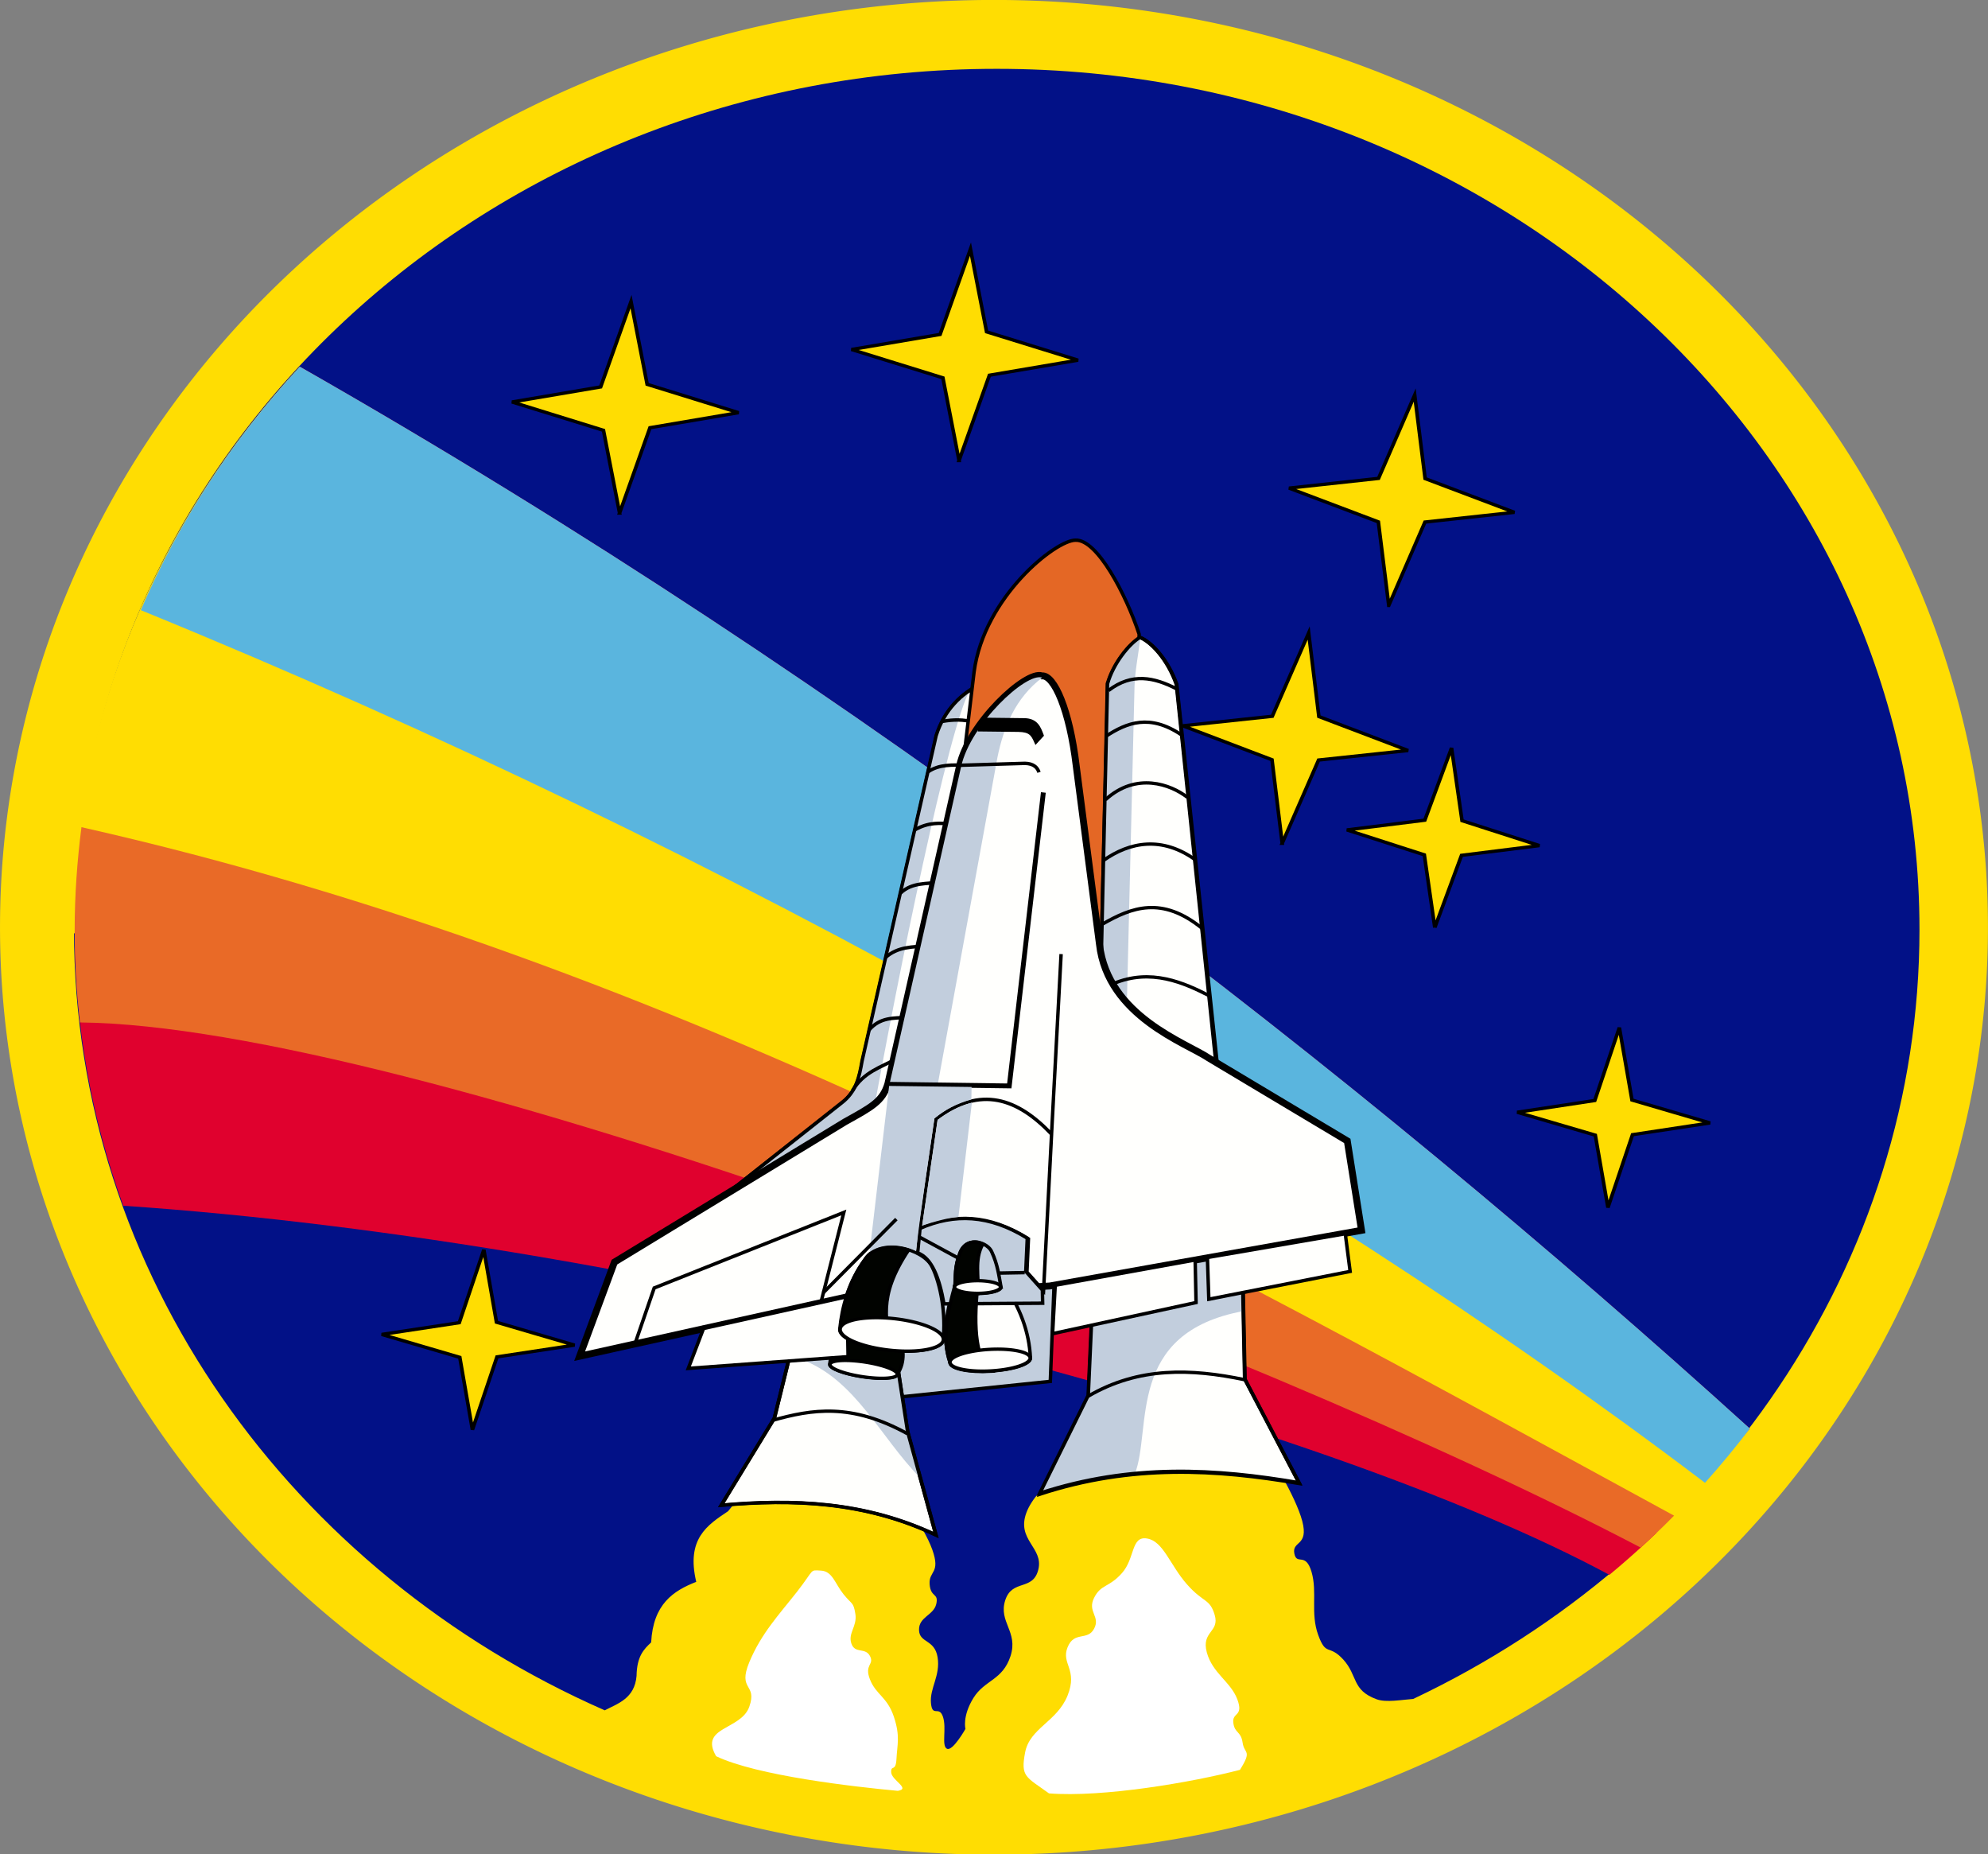 <?xml version="1.0"?>
<svg xmlns:rdf="http://www.w3.org/1999/02/22-rdf-syntax-ns#" xmlns="http://www.w3.org/2000/svg" xmlns:cc="http://web.resource.org/cc/" xmlns:dc="http://purl.org/dc/elements/1.1/" id="svg2" viewBox="0 0 1326.3 1236.9" version="1.0">
  <rect x="0" y="0" width="1326.3" height="1236.9" fill="#808080" stroke="none"/>
  <g id="g7146" transform="translate(-14.41 -14.289)">
    <g id="g10034">
      <path id="path37457" d="m179.86 210.87a263.77 258.05 0 1 1 -527.55 0 263.77 258.05 0 1 1 527.55 0z" fill="#ffdd02" transform="matrix(2.514 0 0 2.397 888.51 127.36)"/>
      <path id="path36484" d="m957.26 1147.5c-7.41 0.5-18.15 2.6-24.49 0.2-16.59-6.1-12.39-15.6-22.12-26.4-9.73-10.7-11.5-1.8-16.81-16.5-5.31-14.6-0.44-28.4-4.42-42-3.99-13.7-9.96-4-11.51-12.4-1.54-8.5 9.74-4.6 5.31-21.5-4.42-16.9-23-46.18-23-46.18l-125.63 4.95s-28.53 17.13-35.39 35.53c-6.85 18.3 11.5 23.3 7.96 37.9-3.53 14.7-17.47 6.2-22.11 20.6-4.65 14.5 8.84 20.9 3.54 37.2-5.31 16.3-17.26 15.8-24.78 28s-5.3 20.6-5.3 20.6-8.63 15.3-12.39 13.2c-3.76-2 0-13.8-2.65-21.4-2.66-7.6-7.08 0.8-7.97-9.1-0.88-9.9 6.42-18.3 4.43-30.5s-12.17-9.3-12.39-18.2c-0.22-8.8 9.73-9.7 11.5-17.3s-3.76-4.1-4.42-13.2c-0.67-9.1 7.52-7 1.77-23.1s-24.77-41.3-24.77-41.3l-88.48-12.33-23 28.03c-13.91 9.3-28.02 18.4-21.23 47.1-15.31 6-28.74 14.8-30.08 40.4-4.82 4.5-9.53 9.2-9.73 22.3-1.25 15.2-12.67 18.5-21.22 23-208.36-91.5-354.11-290.36-354.11-520.76 0.001-316.92 275.79-574.14 615.6-574.14 339.83 0.004 615.63 257.22 615.63 574.14 0 223.65-137.5 418.36-337.74 513.16z" fill="#021187"/>
      <g id="g6123" transform="matrix(2.385 0 0 2.225 3228.4 -298.81)">
        <path id="path39407" d="m-858.11 568.97c-11.41 16.08-24.6 30.8-39.28 43.86-80.5-46.5-266.71-99.86-415.71-110.65-8.8-25.96-13.6-53.76-13.6-82.67 0-64.55 23.8-123.59 63-168.86 157.9 96.46 295.53 211.48 405.59 318.32z" fill="#e0012e"/>
        <path id="path4179" d="m-858.2 569.04c-7.68 12.11-16.56 21.66-25.9 31.26-135.1-111.63-425.4-152.03-443.2-180.52 0-64.55 24.3-123.79 63.5-169.06 157.9 96.47 295.53 211.48 405.6 318.32z" fill="#ffdd02"/>
        <path id="path4177" d="m-1308.2 323.63c10.7-26.85 25.9-51.47 44.5-72.98 157.9 96.46 295.53 211.48 405.59 318.32-3.97 5.59-8.15 11.02-12.54 16.27-116.25-94.48-272.05-189.2-437.55-261.61z" fill="#5ab5de"/>
        <path id="path4169" d="m-879.3 595.08c-3.03 3.28-6.14 6.47-9.33 9.58-110.6-62.11-345.47-156.53-436.57-157.43-1-9.11-1.5-18.35-1.5-27.72 0-10.43 0.7-20.72 1.9-30.82 166.8 40.3 311.4 128.12 445.5 206.39z" fill="#e96a27"/>
      </g>
      <g id="g34469">
        <path id="path32476" d="m603.65 947.24l111.48-11.55 3.54-90.76-133.6 3.3 18.58 99.01z" fill-rule="evenodd" stroke="#000" stroke-width="2.304px" fill="#c2cedd"/>
        <path id="path18739" d="m502.24 808.13l73.82-58.35c9.95-7.56 11.88-17.38 13.76-28l49.42-217.05c5.32-17.02 17-28.58 30.03-34.42l-40.04 207.71-17.52 75.26-109.47 54.85z" fill-rule="evenodd" stroke="#000" stroke-width="2.304px" fill="#fffffd"/>
        <path id="path19710" d="m501.92 808.42l73.82-58.35c9.96-7.56 11.89-17.38 13.77-28l49.42-217.04c4.26-13.65 12.61-23.79 22.48-30.28-14.05 24.62-47.66 189.03-64.8 284.17l-94.69 49.5z" fill="#c2cedd" fill-rule="evenodd"/>
        <path id="path19712" d="m643.11 495.46c7.27-1.27 14.33-1.41 21.01 0.62" stroke="#000" stroke-width="2.304px" fill="none"/>
        <path id="path19714" d="m633.6 529.08c7.18-5.03 16.45-4.64 24.77-4.33" stroke="#000" stroke-width="2.304px" fill="none"/>
        <path id="path19716" d="m624.97 567.66c9.01-5.02 16.4-4.46 24.33-3.72" stroke="#000" stroke-width="2.304px" fill="none"/>
        <path id="path19718" d="m615.24 609.94c7.66-7.26 17.8-6.01 26.54-7.22" stroke="#000" stroke-width="2.304px" fill="none"/>
        <path id="path19720" d="m605.07 653.06c8.28-7.58 18.84-7.08 26.98-7.84" stroke="#000" stroke-width="2.304px" fill="none"/>
        <path id="path19722" d="m594.01 701.53c7.64-9.04 16.83-7.94 24.99-8.66" stroke="#000" stroke-width="2.304px" fill="none"/>
        <path id="path19724" d="m582.95 742.14c7.51-13.03 19.58-16.03 29.86-21.84" stroke="#000" stroke-width="2.304px" fill="none"/>
        <path id="path21664" d="m501.92 808.42l73.82-58.35c9.96-7.56 11.89-17.38 13.77-28l49.42-217.04c5.31-17.02 17-28.59 30.03-34.43l-40.04 207.71-17.52 75.26-109.48 54.85z" stroke="#000" stroke-width="2.304px" fill="none"/>
        <path id="path12905" d="m658.06 514.46l6.2-51.98c6.7-50.3 54.73-88.06 67.68-87.87 14.37-0.75 33.7 36.19 42.46 62.71l-6.19 218.24-103.95-2.48-6.2-138.62z" fill-rule="evenodd" stroke="#000" stroke-width="2.304px" fill="#e46725"/>
        <g id="g21678" transform="matrix(2.385 0 0 2.225 -20.069 -17.41)">
          <path id="path14845" d="m324.33 219.22c1.6-6.06 6-11.92 9.09-13.9 3.21 1.42 7.76 6.65 10.2 14.09l11.31 113.67c-11.72-8.57-26.7-11.92-32.45-31.89l1.85-81.97z" fill-rule="evenodd" stroke="#000" stroke-width="1px" fill="#fffffd"/>
          <path id="path15816" d="m329.67 315.31c-3.03-3.58-5.57-8.06-7.29-14.03l1.86-81.96c1.59-6.07 6-11.93 9.08-13.91l0.1 0.28c-0.55 4.83-1.52 10.09-1.61 14.47l-2.14 95.15z" fill="#c2cedd" fill-rule="evenodd"/>
          <path id="path15818" d="m324.52 221.26c6.62-5.47 12.86-3.9 19-0.55" stroke="#000" stroke-width="1px" fill="none"/>
          <path id="path15820" d="m323.77 234.99c5.94-4.15 12.28-6.82 21.14-0.47" stroke="#000" stroke-width="1px" fill="none"/>
          <path id="path15822" d="m323.68 253.99c8.61-8.43 18.28-4.59 22.9-0.74" stroke="#000" stroke-width="1px" fill="none"/>
          <path id="path15824" d="m323.03 272.26c7.55-5.74 16.51-7.37 25.78-0.28" stroke="#000" stroke-width="1px" fill="none"/>
          <path id="path15826" d="m322.85 291.27c8.14-5.01 16.6-8.54 27.9 1.3" stroke="#000" stroke-width="1px" fill="none"/>
          <path id="path15828" d="m325.81 309.16c10.59-4.81 19.89-0.25 26.98 3.62" stroke="#000" stroke-width="1px" fill="none"/>
          <path id="path18737" d="m324.24 219.24c1.59-6.07 6-11.92 9.08-13.91 3.22 1.42 7.77 6.65 10.2 14.09l11.05 113.28c-11.72-8.57-26.3-11.92-32.06-31.89l1.73-81.57z" stroke="#000" stroke-width="1px" fill="none"/>
        </g>
        <g id="g31458" transform="matrix(2.385 0 0 2.225 64.926 -60.8)">
          <path id="path25623" d="m199.46 441.42l-4.02 17.49-14.87 26.11c20.02-1.91 40.04-1.2 60.06 8.92l-7.9-30.9-3.42-23.7-29.85 2.08z" fill-rule="evenodd" stroke="#000" stroke-width="1px" fill="#fffffd"/>
          <g id="g31453" transform="translate(-34.862 20.027)">
            <path id="path27567" d="m270.87 456.5l-3.41-13.34-3.42-23.7-25.95 1.89c14.88 6.01 21.94 23.32 32.78 35.15z" fill="#c2cedd" fill-rule="evenodd"/>
            <path id="path26594" d="m229.76 439.52c11.12-3.36 22.08-5.25 37.73 3.99" stroke="#000" stroke-width="1px" fill="none"/>
            <path id="path29513" d="m234.32 421.34l-4.02 17.48-14.86 26.12c20.01-1.91 40.03-1.2 60.05 8.91l-7.9-30.89-3.42-23.7-29.85 2.08z" stroke="#000" stroke-width="1px" fill="none"/>
          </g>
        </g>
        <g id="g32469" transform="matrix(2.385 0 0 2.225 -20.069 -17.41)">
          <g id="g32462">
            <path id="path27569" d="m319.88 410.6l-0.93 22.25-13.53 29.3c25.63-8.99 49.31-7.41 72.5-3.16l-15.2-31.15-0.75-38.57-42.28 8.16 0.19 13.17z" fill-rule="evenodd" stroke="#000" stroke-width="1px" fill="#fffffd"/>
            <path id="path28542" d="m319.97 410.5l-0.93 22.26-13.53 29.29c9.01-3.16 17.78-5.01 26.38-5.9 4.93-13.54-2.71-42.43 30.52-48.89l-0.34-18.08-42.28 8.16 0.18 13.16z" fill="#c2cedd" fill-rule="evenodd"/>
            <path id="path28540" d="m318.77 432.85c14.29-8.97 28.97-8.31 43.76-5.01" stroke="#000" stroke-width="1px" fill="none"/>
          </g>
          <path id="path32467" d="m319.79 410.32l-0.93 22.25-13.54 29.3c25.64-8.99 49.32-7.4 72.51-3.15l-15.21-31.16-0.74-38.57-42.28 8.16 0.19 13.17z" stroke="#000" stroke-width="1px" fill="none"/>
        </g>
        <path id="path24651" d="m613.01 930.96c-0.47 2.69-10.93 3.35-23.36 1.46-12.42-1.89-22.13-5.6-21.66-8.3l0.62-4.16 0.31-0.59c2.68-23.3 28.4-13.28 46.29-14.58 1.45 8.43 3.67 17.45-2.2 26.17z" stroke="#000" stroke-width="2.304" fill="#010300"/>
        <path id="path22711" d="m218.31 432.21a9.56 2.222 0 1 1 -19.12 0 9.56 2.222 0 1 1 19.12 0z" stroke="#000" fill="#fffffd" transform="matrix(2.354 .358 -.383 2.196 264.74 -96.186)"/>
        <path id="path2161" d="m714.75 872.06l207.99-37.12-9.48-59.65-92.38-55.23c-14.9-10.09-67.5-27.91-72.96-76l-15.51-118.98c-4.44-37.23-14.7-60.66-22.87-59.98-10.55-3.87-48.79 31.88-54.96 60.1l-47.85 212.09c-3.46 11.62-10.93 15.48-28.42 25.19l-153.98 93.67-23.21 62.74 177.19-39.32 136.44-7.51z" fill-rule="evenodd" stroke="#000" stroke-width="4.607" fill="#fffffd"/>
        <path id="path7050" d="m701.86 920.06c0.25 3.96-11.54 7.85-26.33 8.68-14.78 0.83-26.99-1.71-27.24-5.67-5.78-16.7-2.18-33.64 2.33-50.25l33.5-1.87c10.65 15.17 16.91 31.45 17.74 49.11z" stroke="#000" stroke-width="2.304" fill="#fffffd"/>
        <path id="path4123" d="m715.94 771l6.39-120.32m-6.36 120.13c-22.56-23.81-47.39-32.85-77.08-10.15l-10.72 73.42c22.87-9.93 46.82-9.31 72.36 6.56l-1 22.19 11.08 12.41 5.36-104.43z" stroke="#000" stroke-width="2.304px" fill="none"/>
        <path id="path5103" d="m438.07 910.5l12.79-37.12 126.5-50.37-15.16 59.65" stroke="#000" stroke-width="2.304px" fill="none"/>
        <path id="path7045" d="m643.6 908.03c-0.72 5.82-16.75 8.87-35.76 6.82-19.02-2.06-33.87-8.44-33.15-14.26 1.47-14.44 5.74-31.24 16.97-46.51 9.77-14.75 38.69-6.91 44.55 5s9.38 32.2 7.39 48.95z" stroke="#000" stroke-width="2.304" fill="#c2cedd"/>
        <path id="path12901" d="m483.77 900.41l-10.17 26.61 106.61-7.83-0.67-40.02-95.77 21.24z" fill-rule="evenodd" stroke="#000" stroke-width="2.304px" fill="#fffffd"/>
        <path id="path9004" d="m607.84 915.01c-19.02-2.06-33.87-8.44-33.15-14.26 1.47-14.44 5.74-31.25 16.97-46.51 5.77-8.73 18.13-9.59 28.57-6.44l0.41 0.13c-21.88 32.76-13.52 47.59-12.8 67.08z" stroke="#000" stroke-width="2.304" fill="#010300"/>
        <path id="path6074" d="m278.39 415.69a14.54 4.767 0 1 1 -29.08 0 14.54 4.767 0 1 1 29.08 0z" stroke="#000" fill="#fffffd" transform="matrix(2.37 .256 -.274 2.21 97.935 -81.869)"/>
        <path id="path7058" d="m628.21 833.6c22.86-9.94 46.01-9.32 71.55 6.56l-1 22.18 11.08 12.41 0.18 8.8-65.86 0.44c-3.07-17.54-8.16-30.58-17.53-34.03l1.58-16.36z" fill-rule="evenodd" stroke="#000" stroke-width="2.304px" fill="#c2cedd"/>
        <path id="path9006" d="m675.49 928.93c-14.78 0.83-26.99-1.71-27.24-5.67-5.79-16.7-1.29-34.88 3.21-51.48l15.18 0.34c-3.07 29.33-0.7 49.27 8.85 56.81z" stroke="#000" stroke-width="2.304" fill="#010300"/>
        <path id="path7048" d="m303.36 424.02a11.248 3.23 0 1 1 -22.5 0 11.248 3.23 0 1 1 22.5 0z" stroke="#000" fill="#fffffd" transform="matrix(2.381 -.134 .143 2.221 -81.193 18.92)"/>
        <path id="path7055" d="m682.22 872.82c0 2.32-6.91 4.21-15.41 4.21-8.51 0-15.41-1.89-15.41-4.21 0.71-7.37-0.38-13.48 3.57-23.12 4.69-11.63 18.76-6.5 21.11-0.31 3.93 8.4 4.76 15.83 6.14 23.43z" stroke="#000" stroke-width="2.304" fill="#c2cedd"/>
        <path id="path9008" d="m666.9 877.05c-8.5 0-15.41-1.89-15.41-4.22 0.72-7.37-0.38-13.47 3.58-23.11 2.47-6.13 7.55-7.61 12.14-6.72l2.77 1.22c-5.65 10.46-2.48 21.84-3.08 32.83z" stroke="#000" stroke-width="2.304" fill="#010300"/>
        <path id="path7053" d="m294.36 400.07a6.46 1.896 0 1 1 -12.92 0 6.46 1.896 0 1 1 12.92 0z" stroke="#000" fill="#fffffd" transform="matrix(2.385 0 0 2.225 -20.069 -17.41)"/>
        <path id="path7060" d="m628.34 839.71l24.79 13.43" stroke="#000" stroke-width="2.304px" fill="none"/>
        <path id="path7062" d="m681.1 863.45l16.92-0.31" stroke="#000" stroke-width="2.304px" fill="none"/>
        <path id="path10957" d="m709.72 466.29c-10.56-3.87-47.91 31.06-54.08 59.27l-47.85 212.09 32.2 0.2 39.87-218.4c4.11-20.14 12-39.62 29.86-53.16z" fill="#c2cedd" fill-rule="evenodd"/>
        <path id="path9981" d="m666.36 501.02l4.36-6.88 27.13 0.32c8.01 0.16 9.82 5.27 11.73 10.31l-4.02 4.37c-2.24-5.04-3.72-7.65-11.73-7.81l-27.13-0.31" stroke="#000" stroke-width="2.304px" fill-rule="evenodd"/>
        <path id="path9010" d="m654.3 524.76l41.88-1.25c5.93-0.41 9.92 1.35 11.39 5.94" stroke="#000" stroke-width="2.304px" fill="none"/>
        <path id="path3152" d="m606.57 737.52l81.18 1.09 22.74-195.74" stroke="#000" stroke-width="3.225" fill="none"/>
        <path id="path12897" d="m718.41 871.56l-1.76 32.31 95.7-20.77-0.59-28.4-93.35 16.86z" fill-rule="evenodd" stroke="#000" stroke-width="2.304px" fill="#fffffd"/>
        <path id="path12899" d="m819.93 853.06l0.95 27.83 94.28-18.55-3.24-25.13-91.99 15.85z" fill-rule="evenodd" stroke="#000" stroke-width="2.304px" fill="#fffffd"/>
        <path id="path32478" d="m639.92 761.26l-10.32 70.52c8.41-2.78 16.55-5.06 24.24-5.76l8.96-76.28c-8.88 2.36-16.07 6.44-22.88 11.52z" fill="#c2cedd" fill-rule="evenodd"/>
        <path id="path33449" d="m594.58 849.31l13.01-110.69 55.01 0.69-0.14 8.31c-10.15 3.04-17.36 6.58-24.68 12.77-4.25 29.94-8.87 58.85-12.22 88.42-8.11-4.1-21.46-6.18-30.98 0.5z" fill="#c2cedd" fill-rule="evenodd"/>
        <path id="path8033" d="m563.53 876.69l48.89-49.26" stroke="#000" stroke-width="2.304px" fill="none"/>
      </g>
      <path id="path34532" d="m171.73 148.92l-16.96-18.65-26.2 6.34 18.64-16.96-6.34-26.198 16.96 18.648 26.2-6.34-18.64 16.96 6.34 26.2z" stroke="#000" fill="#ffdd02" transform="matrix(2.023 1.178 -1.263 1.887 268.45 -126.82)"/>
      <path id="path36472" d="m171.73 148.92l-16.96-18.65-26.2 6.34 18.64-16.96-6.34-26.198 16.96 18.648 26.2-6.34-18.64 16.96 6.34 26.2z" stroke="#000" fill="#ffdd02" transform="matrix(2.023 1.178 -1.263 1.887 494.91 -161.83)"/>
      <path id="path36474" d="m169.23 144.91l-14.49-16.54-22.17 5.74 16.54-14.48-5.74-22.174 14.49 16.544 22.17-5.74-16.54 14.48 5.74 22.17z" stroke="#000" fill="#ffdd02" transform="matrix(2.023 1.178 -1.263 1.887 927.82 346.94)"/>
      <path id="path36476" d="m169.23 144.91l-14.49-16.54-22.17 5.74 16.54-14.48-5.74-22.174 14.49 16.544 22.17-5.74-16.54 14.48 5.74 22.17z" stroke="#000" fill="#ffdd02" transform="matrix(1.988 1.23 -1.319 1.854 826.35 156.16)"/>
      <path id="path36480" d="m171.73 148.92l-16.96-18.65-26.2 6.34 18.64-16.96-6.34-26.198 16.96 18.648 26.2-6.34-18.64 16.96 6.34 26.2z" stroke="#000" fill="#ffdd02" transform="matrix(1.935 1.301 -1.395 1.805 745.28 84.56)"/>
      <path id="path36482" d="m171.73 148.92l-16.96-18.65-26.2 6.34 18.64-16.96-6.34-26.198 16.96 18.648 26.2-6.34-18.64 16.96 6.34 26.2z" stroke="#000" fill="#ffdd02" transform="matrix(1.938 1.297 -1.39 1.808 815.12 -73.874)"/>
      <path id="path38430" fill-rule="evenodd" fill="#fff" d="m492.18 1185.7c27.07 13 92.01 20.4 121.2 23.1 8.85-1.4-4.2-7-4.42-12.4-0.22-5.3 3.1 0.2 3.54-9 0.44-9.3 2.65-14.9-1.77-28.1s-11.94-14.6-15.92-24.8c-3.99-10.1 3.09-9.7 0-15.6-3.1-6-9.96-1.3-12.39-8.3s3.98-11.5 2.65-19.8c-1.32-8.2-2.21-6-7.96-13.2s-7.3-15.3-15.04-15.7-3.98-1.2-15.92 14.1c-11.95 15.2-23.89 27.8-31.85 47-7.97 19.2 5.53 14 0 29.7s-33.62 13.2-22.12 33z"/>
      <path id="path38432" fill-rule="evenodd" fill="#fff" d="m714.24 1210.5c35.83 2.8 95.11-7.3 127.4-15.7 8.41-13.4 2.88-10.3 1.77-18.2-1.11-7.8-5.31-6-6.19-13.2-0.89-7.2 7.07-3.9 2.65-15.7-4.42-11.7-16.59-17.3-20.35-31.3s8.63-13.4 5.31-24.8c-3.32-11.3-7.3-7.8-18.58-20.6s-15.7-28.7-26.54-30.5c-10.84-1.9-7.96 13.2-16.81 23.1s-13.93 7.2-18.58 16.5c-4.64 9.3 4.43 12.4 0 20.6-4.42 8.3-13.27 1.3-17.69 12.4-4.43 11.1 7.08 14.6 0 32.2-7.08 17.5-25.22 21.6-28.31 37.9-3.1 16.3 0.44 16.1 15.92 27.3z"/>
      <path id="path10030" d="m169.23 144.91l-14.49-16.54-22.17 5.74 16.54-14.48-5.74-22.174 14.49 16.544 22.17-5.74-16.54 14.48 5.74 22.17z" stroke="#000" fill="#ffdd02" transform="matrix(2.023 1.178 -1.263 1.887 170.26 495.14)"/>
    </g>
  </g>
</svg>
